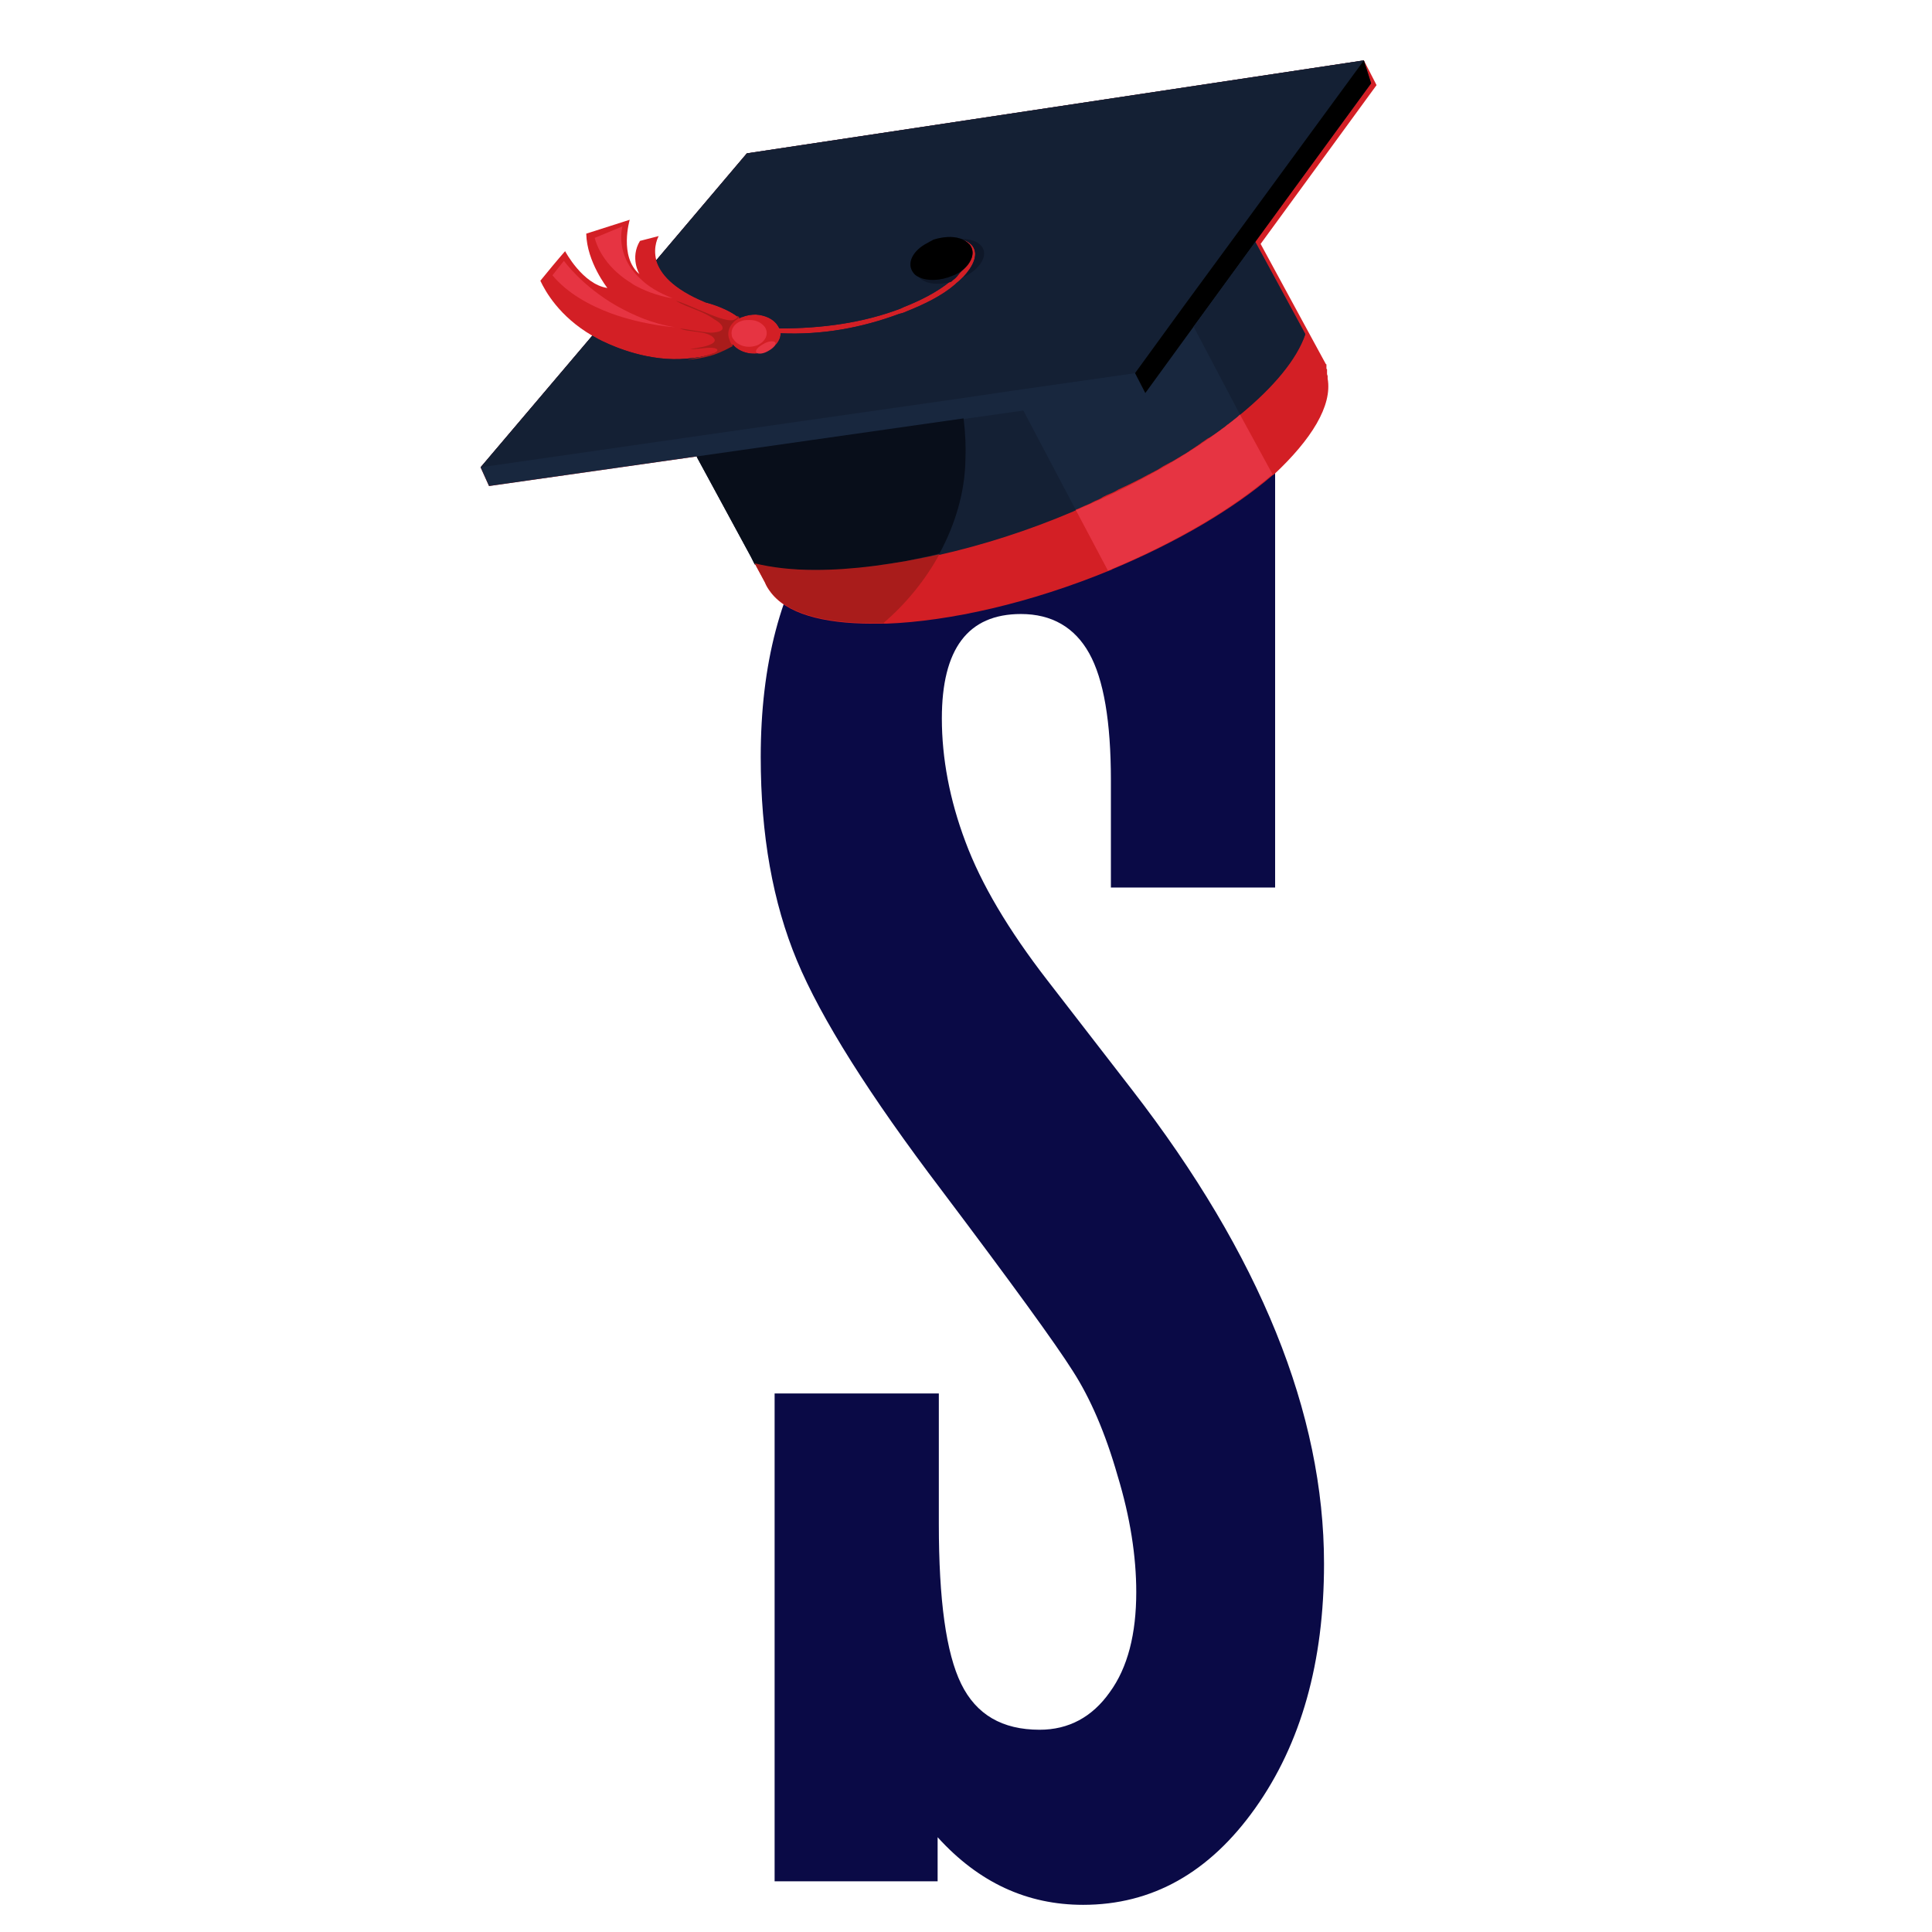 <?xml version="1.0" encoding="utf-8"?>
<!-- Generator: Adobe Illustrator 25.0.0, SVG Export Plug-In . SVG Version: 6.00 Build 0)  -->
<svg version="1.1" id="Layer_1" xmlns="http://www.w3.org/2000/svg" xmlns:xlink="http://www.w3.org/1999/xlink" x="0px" y="0px"
	 viewBox="0 0 32 32" style="enable-background:new 0 0 32 32;" xml:space="preserve">
<style type="text/css">
	.st0{fill:#0A0A46;}
	.st1{fill:#D31F25;}
	.st2{fill:#18273E;}
	.st3{fill:#142034;}
	.st4{fill:#0E1728;}
	.st5{fill:#080E1A;}
	.st6{fill:#A91C1B;}
	.st7{fill:#E63442;}
</style>
<path class="st0" d="M12.83,31.14v-8.06h2.72v2.16c0,1.26,0.12,2.14,0.37,2.65c0.25,0.51,0.68,0.76,1.3,0.76
	c0.48,0,0.87-0.21,1.16-0.62c0.3-0.41,0.44-0.97,0.44-1.66c0-0.59-0.1-1.24-0.31-1.93c-0.2-0.7-0.45-1.28-0.74-1.73
	c-0.29-0.46-1.01-1.45-2.17-2.99c-1.2-1.58-2-2.85-2.4-3.81s-0.6-2.08-0.6-3.37c0-1.54,0.33-2.79,0.99-3.77
	c0.66-0.98,1.51-1.46,2.54-1.46c0.87,0,1.62,0.36,2.27,1.09v-0.7h2.72v7h-2.72v-1.77c0-0.98-0.12-1.68-0.36-2.11
	s-0.62-0.65-1.13-0.65c-0.88,0-1.31,0.58-1.31,1.73c0,0.66,0.13,1.35,0.39,2.04c0.26,0.7,0.71,1.46,1.36,2.3l1.4,1.81
	c2.12,2.74,3.18,5.36,3.18,7.85c0,1.63-0.38,2.98-1.14,4.05c-0.76,1.07-1.71,1.6-2.85,1.6c-0.93,0-1.73-0.37-2.41-1.12v0.73H12.83z"
	/>
<g>
	<path class="st1" d="M21.99,6.27C21.99,6.27,21.99,6.27,21.99,6.27c0,0,0-0.01,0-0.01l0,0c0,0,0-0.01,0-0.01c0,0,0,0,0,0
		c0,0,0-0.01,0-0.01c0,0,0,0,0,0c0,0,0-0.01,0-0.01c0,0,0,0,0,0c0-0.01-0.01-0.02-0.01-0.04c0,0,0,0,0,0c0,0,0-0.01,0-0.01
		c0,0,0,0,0,0c0,0,0-0.01,0-0.01c0,0,0,0,0,0c0,0,0-0.01,0-0.01c0,0,0,0,0,0c0,0,0-0.01,0-0.01c0,0,0,0,0,0c0,0,0-0.01,0-0.01
		c0,0,0,0,0,0c0,0,0-0.01,0-0.01c0,0,0,0,0,0c0,0,0-0.01,0-0.01c0,0,0,0,0,0c0,0,0-0.01-0.01-0.01c0,0,0,0,0,0c0,0,0-0.01,0-0.01
		c0,0,0,0,0,0c0,0,0,0,0-0.01c0,0,0,0,0,0c0,0,0,0,0-0.01c0,0,0,0,0,0c0,0,0,0,0-0.01c0,0,0,0,0,0c0,0,0,0,0-0.01c0,0,0,0,0,0
		c0,0,0,0,0-0.01c0,0,0,0,0,0c0,0,0,0,0-0.01c0,0,0,0,0,0c0,0,0-0.01-0.01-0.01l-0.25-0.46c0,0,0,0,0,0l-0.83-1.53l1.92-2.63
		L22.59,1L12.37,2.54l-1.5,1.77c-0.06-0.23,0.04-0.4,0.04-0.4L10.6,3.99c-0.17,0.28-0.01,0.55-0.01,0.55
		c-0.34-0.29-0.16-0.9-0.16-0.9L9.71,3.87c0.01,0.47,0.35,0.9,0.35,0.9C9.65,4.71,9.36,4.16,9.36,4.16
		C9.22,4.32,9.08,4.49,8.95,4.65c0.08,0.17,0.31,0.59,0.86,0.91L7.96,7.74L8.1,8.05l3.44-0.49l0.9,1.66l0.23,0.43
		c0.02,0.05,0.05,0.1,0.08,0.14c0.26,0.37,0.87,0.54,1.7,0.54c0.01,0,0.01,0,0.02,0c0.04,0,0.08,0,0.12,0c0,0,0,0,0.01,0
		c0,0,0.01,0,0.01,0c0.01,0,0.02,0,0.03,0c0.01,0,0.02,0,0.03,0l0,0c0,0,0,0,0.01,0c1.05-0.04,2.39-0.34,3.72-0.89
		c0.01,0,0.01,0,0.02-0.01c1.1-0.46,2.02-1.01,2.66-1.56c0,0,0,0,0,0c0.01,0,0.01-0.01,0.02-0.01l0,0
		C21.72,7.28,22.07,6.72,21.99,6.27z"/>
	<path class="st2" d="M22.71,1.38L22.59,1L12.37,2.54l-1.5,1.77c0.06,0.21,0.26,0.47,0.82,0.7c0,0,0.3,0.07,0.52,0.23
		c0.01,0.01,0.03,0.02,0.04,0.03c0.02-0.01,0.03-0.02,0.05-0.02c0.07-0.03,0.15-0.04,0.22-0.04c0,0,0,0,0,0
		c0.15,0.01,0.29,0.07,0.36,0.18c0.01,0.02,0.02,0.03,0.03,0.05c0.7,0,1.38-0.09,2.01-0.33c0.01-0.01,0.03-0.01,0.04-0.02
		c0.28-0.11,0.56-0.25,0.78-0.43c0.02-0.01,0.03-0.03,0.05-0.04c0.04-0.03,0.07-0.07,0.1-0.11c0.01-0.01,0.02-0.02,0.03-0.03
		c0.17-0.13,0.23-0.31,0.13-0.43c-0.04-0.04-0.09-0.08-0.16-0.1c0,0,0,0,0,0c0,0,0,0,0,0c0.09,0.02,0.16,0.06,0.22,0.12
		c0.11,0.15-0.01,0.36-0.15,0.51c-0.04,0.04-0.08,0.08-0.12,0.11c-0.01,0.01-0.01,0.01-0.02,0.02c-0.22,0.19-0.51,0.33-0.81,0.45
		c-0.04,0.02-0.08,0.03-0.12,0.04c-0.62,0.23-1.27,0.35-1.96,0.32c0,0.12-0.09,0.24-0.24,0.3c-0.2,0.08-0.43,0.03-0.55-0.11
		c-0.08,0.05-0.18,0.1-0.3,0.14c-0.02,0.01-0.04,0.01-0.06,0.02c-0.13,0.04-0.27,0.06-0.4,0.07C10.75,6,10.17,5.74,10.02,5.67
		C9.95,5.64,9.88,5.6,9.81,5.56L7.96,7.74L8.1,8.05l3.44-0.49l0.9,1.66l0.06,0.12c0.29,0.07,0.63,0.11,1,0.11c0.04,0,0.07,0,0.11,0
		c0.01,0,0.03,0,0.04,0c0.02,0,0.05,0,0.07,0c0.02,0,0.04,0,0.06,0c0.02,0,0.04,0,0.06,0c0.02,0,0.04,0,0.06,0c0.02,0,0.04,0,0.06,0
		c0.02,0,0.05,0,0.07-0.01c0.02,0,0.03,0,0.05,0c0.02,0,0.05,0,0.07-0.01c0.02,0,0.03,0,0.05,0c0.02,0,0.05,0,0.07-0.01
		c0.02,0,0.03,0,0.05-0.01c0.02,0,0.05-0.01,0.07-0.01c0.02,0,0.04,0,0.05-0.01c0.02,0,0.05-0.01,0.07-0.01c0.02,0,0.04,0,0.06-0.01
		c0.02,0,0.05-0.01,0.07-0.01c0.02,0,0.04-0.01,0.06-0.01c0.02,0,0.04-0.01,0.07-0.01c0.02,0,0.04-0.01,0.07-0.01
		c0.02,0,0.04-0.01,0.06-0.01c0.02,0,0.05-0.01,0.07-0.01c0.02,0,0.04-0.01,0.06-0.01c0.03-0.01,0.05-0.01,0.08-0.02
		c0.02,0,0.03-0.01,0.05-0.01c0.03-0.01,0.06-0.01,0.09-0.02c0.01,0,0.02-0.01,0.04-0.01c0.04-0.01,0.07-0.01,0.11-0.02
		c0.01,0,0.02,0,0.03-0.01c0.04-0.01,0.08-0.02,0.12-0.03c0,0,0,0,0.01,0c0.71-0.16,1.47-0.4,2.22-0.72
		c0.01-0.01,0.03-0.01,0.04-0.02c0.01,0,0.02-0.01,0.03-0.01c0.04-0.02,0.07-0.03,0.11-0.05c0.05-0.02,0.1-0.04,0.15-0.07
		c0.01,0,0.02-0.01,0.02-0.01c0.05-0.02,0.1-0.04,0.14-0.07c0.04-0.02,0.08-0.04,0.11-0.05c0.05-0.02,0.09-0.04,0.14-0.07
		c0.01-0.01,0.03-0.01,0.04-0.02c0.04-0.02,0.09-0.04,0.13-0.06c0.01-0.01,0.03-0.01,0.04-0.02c0.04-0.02,0.08-0.04,0.12-0.06
		c0.01-0.01,0.03-0.01,0.04-0.02c0.04-0.02,0.09-0.05,0.13-0.07c0.03-0.01,0.05-0.03,0.08-0.04c0.03-0.02,0.06-0.03,0.09-0.05
		c0.03-0.02,0.05-0.03,0.08-0.05c0.04-0.02,0.09-0.05,0.13-0.07c0.01,0,0.02-0.01,0.02-0.01c0.04-0.02,0.08-0.05,0.12-0.07
		c0.04-0.03,0.09-0.05,0.13-0.08c0.02-0.01,0.04-0.03,0.06-0.04c0.03-0.02,0.06-0.04,0.09-0.06c0.02-0.01,0.04-0.03,0.06-0.04
		c0.02-0.02,0.04-0.03,0.07-0.05c0.03-0.02,0.05-0.04,0.08-0.05c0.03-0.02,0.06-0.04,0.09-0.06c0.03-0.02,0.07-0.05,0.1-0.07
		c0.01-0.01,0.02-0.02,0.04-0.03c0.02-0.01,0.03-0.02,0.05-0.04c0.01-0.01,0.02-0.02,0.03-0.02c0.03-0.03,0.07-0.05,0.1-0.08l0,0
		c0.03-0.02,0.06-0.04,0.08-0.07c0.01-0.01,0.02-0.01,0.02-0.02c0.56-0.46,0.94-0.92,1.08-1.33l-0.83-1.53L22.71,1.38z"/>
	<path class="st3" d="M12.37,2.54l-1.5,1.77c0.06,0.21,0.26,0.47,0.82,0.7c0,0,0.3,0.07,0.52,0.23c0.01,0.01,0.03,0.02,0.04,0.03
		c0.02-0.01,0.03-0.02,0.05-0.02c0.07-0.03,0.15-0.04,0.22-0.04c0,0,0,0,0,0c0.15,0.01,0.29,0.07,0.36,0.18
		c0.01,0.02,0.02,0.03,0.03,0.05c0.7,0,1.38-0.09,2.01-0.33c0.01-0.01,0.03-0.01,0.04-0.02c0.28-0.11,0.56-0.25,0.78-0.43
		c0.02-0.01,0.03-0.03,0.05-0.04c0.04-0.03,0.07-0.07,0.1-0.11c0.01-0.01,0.02-0.02,0.03-0.03c0.17-0.13,0.23-0.31,0.13-0.43
		c-0.04-0.04-0.09-0.08-0.16-0.1c0,0,0,0,0,0c0,0,0,0,0,0c0.09,0.02,0.16,0.06,0.22,0.12c0.11,0.15-0.01,0.36-0.15,0.51
		c-0.04,0.04-0.08,0.08-0.12,0.11c-0.01,0.01-0.01,0.01-0.02,0.02c-0.22,0.19-0.51,0.33-0.81,0.45c-0.04,0.02-0.08,0.03-0.12,0.04
		c-0.62,0.23-1.27,0.35-1.96,0.32c0,0.12-0.09,0.24-0.24,0.3c-0.2,0.08-0.43,0.03-0.55-0.11c-0.08,0.05-0.18,0.1-0.3,0.14
		c-0.02,0.01-0.04,0.01-0.06,0.02c-0.13,0.04-0.27,0.06-0.4,0.07C10.75,6,10.17,5.74,10.02,5.67C9.95,5.64,9.88,5.6,9.81,5.56
		L7.96,7.74l3.4-0.49L15.9,6.6l0.88-0.13l2.03-0.29l0.8-1.09l1.02-1.39L22.59,1L12.37,2.54z"/>
	<path class="st4" d="M16.06,4.05c-0.04-0.04-0.09-0.08-0.16-0.1c0,0,0,0,0,0c-0.12-0.04-0.28-0.03-0.44,0.02
		C15.43,3.99,15.4,4,15.37,4.02c-0.26,0.13-0.36,0.35-0.24,0.5c0.02,0.03,0.05,0.05,0.09,0.07c0.09,0.11,0.31,0.14,0.53,0.08
		c0.02-0.01,0.03-0.03,0.05-0.04c0.04-0.03,0.07-0.07,0.1-0.11c0.01-0.01,0.02-0.02,0.03-0.03C16.1,4.35,16.16,4.18,16.06,4.05z"/>
	<polygon points="19.6,5.08 18.8,6.18 18.97,6.51 19.77,5.41 20.79,4.01 22.71,1.38 22.59,1 20.62,3.69 	"/>
	<path class="st3" d="M16.95,6.8l-0.99,0.14l-4.42,0.63l0.9,1.66l0.06,0.12c0.29,0.07,0.63,0.11,1,0.11c0.04,0,0.07,0,0.11,0
		c0.01,0,0.03,0,0.04,0c0.02,0,0.05,0,0.07,0c0.02,0,0.04,0,0.06,0c0.02,0,0.04,0,0.06,0c0.02,0,0.04,0,0.06,0c0.02,0,0.04,0,0.06,0
		c0.02,0,0.05,0,0.07-0.01c0.02,0,0.03,0,0.05,0c0.02,0,0.05,0,0.07-0.01c0.02,0,0.03,0,0.05,0c0.02,0,0.05,0,0.07-0.01
		c0.02,0,0.03,0,0.05-0.01c0.02,0,0.05-0.01,0.07-0.01c0.02,0,0.04,0,0.05-0.01c0.02,0,0.05-0.01,0.07-0.01c0.02,0,0.04,0,0.06-0.01
		c0.02,0,0.05-0.01,0.07-0.01c0.02,0,0.04-0.01,0.06-0.01c0.02,0,0.04-0.01,0.07-0.01c0.02,0,0.04-0.01,0.07-0.01
		c0.02,0,0.04-0.01,0.06-0.01c0.02,0,0.05-0.01,0.07-0.01c0.02,0,0.04-0.01,0.06-0.01c0.03-0.01,0.05-0.01,0.08-0.02
		c0.02,0,0.03-0.01,0.05-0.01c0.03-0.01,0.06-0.01,0.09-0.02c0.01,0,0.02-0.01,0.04-0.01c0.04-0.01,0.07-0.01,0.11-0.02
		c0.01,0,0.02,0,0.03-0.01c0.04-0.01,0.08-0.02,0.12-0.03c0,0,0,0,0.01,0c0.71-0.16,1.47-0.4,2.22-0.72
		c0.01-0.01,0.03-0.01,0.04-0.02L16.95,6.8z"/>
	<path class="st5" d="M13.5,9.44c0.04,0,0.07,0,0.11,0c0.01,0,0.03,0,0.04,0c0.02,0,0.05,0,0.07,0c0.02,0,0.04,0,0.06,0
		c0.02,0,0.04,0,0.06,0c0.02,0,0.04,0,0.06,0c0.02,0,0.04,0,0.06,0c0.02,0,0.05,0,0.07-0.01c0.02,0,0.03,0,0.05,0
		c0.02,0,0.05,0,0.07-0.01c0.02,0,0.03,0,0.05,0c0.02,0,0.05,0,0.07-0.01c0.02,0,0.03,0,0.05-0.01c0.02,0,0.05-0.01,0.07-0.01
		c0.02,0,0.04,0,0.05-0.01c0.02,0,0.05-0.01,0.07-0.01c0.02,0,0.04,0,0.06-0.01c0.02,0,0.05-0.01,0.07-0.01
		c0.02,0,0.04-0.01,0.06-0.01c0.02,0,0.04-0.01,0.07-0.01c0.02,0,0.04-0.01,0.07-0.01c0.02,0,0.04-0.01,0.06-0.01
		c0.02,0,0.05-0.01,0.07-0.01c0.02,0,0.04-0.01,0.06-0.01c0.03-0.01,0.05-0.01,0.08-0.02c0.02,0,0.03-0.01,0.05-0.01
		c0.03-0.01,0.06-0.01,0.09-0.02c0.01,0,0.02-0.01,0.04-0.01c0.04-0.01,0.07-0.01,0.11-0.02c0.01,0,0.02,0,0.03-0.01
		c0.04-0.01,0.08-0.02,0.12-0.03c0,0,0,0,0.01,0c0.27-0.5,0.42-1.03,0.43-1.54c0.01-0.22,0-0.46-0.03-0.7l-4.42,0.63l0.9,1.66
		l0.06,0.12C12.78,9.41,13.12,9.44,13.5,9.44z"/>
	<path class="st3" d="M20.54,6.87c0.56-0.46,0.94-0.92,1.08-1.33l-0.83-1.53l-1.02,1.4L20.54,6.87z"/>
	<path class="st4" d="M16.11,4.08c0.11,0.15-0.01,0.36-0.15,0.51c0,0,0,0,0,0c0.29-0.14,0.42-0.38,0.29-0.52
		c-0.07-0.08-0.2-0.12-0.36-0.11C15.99,3.97,16.06,4.01,16.11,4.08z"/>
	<path class="st6" d="M12.15,5.3c-0.12,0.03-0.38-0.09-0.48-0.13c-0.16-0.06-0.31-0.14-0.48-0.19c0.2,0.12,0.46,0.17,0.64,0.31
		C11.89,5.32,12,5.4,11.96,5.46c-0.03,0.04-0.14,0.05-0.19,0.05c-0.17-0.01-0.34-0.05-0.51-0.07c0.14,0.07,0.48,0.03,0.57,0.17
		c0.07,0.11-0.31,0.16-0.4,0.17c0.11,0.01,0.22-0.02,0.33-0.02c0.06,0,0.11,0.01,0.12,0.03c0.01,0.02-0.01,0.04-0.06,0.06
		c0,0,0,0-0.01,0c-0.12,0.05-0.26,0.07-0.38,0.1c-0.02,0-0.03,0.01-0.05,0.01c0.13-0.01,0.26-0.03,0.4-0.07
		c0.02-0.01,0.04-0.01,0.06-0.02c0.11-0.04,0.21-0.09,0.3-0.14c-0.01-0.01-0.02-0.03-0.03-0.04c-0.02-0.03-0.03-0.07-0.04-0.1
		c0,0,0,0,0,0c-0.03-0.13,0.04-0.25,0.18-0.33c-0.01-0.01-0.02-0.02-0.04-0.03C12.22,5.26,12.2,5.28,12.15,5.3z"/>
	<path class="st7" d="M12.12,5.55C12.12,5.55,12.12,5.55,12.12,5.55c0,0.02,0.01,0.05,0.03,0.07c0.02,0.03,0.04,0.05,0.07,0.07
		c0.09,0.06,0.21,0.07,0.32,0.03c0.14-0.06,0.2-0.19,0.13-0.3c-0.05-0.07-0.14-0.12-0.25-0.12c0,0,0,0,0,0c-0.04,0-0.08,0-0.12,0.01
		c-0.01,0-0.02,0.01-0.03,0.01C12.16,5.36,12.1,5.46,12.12,5.55z"/>
	<path class="st7" d="M12.53,5.84c0.03,0.03,0.12,0.02,0.2-0.03c0.09-0.05,0.13-0.11,0.11-0.14c-0.03-0.03-0.12-0.02-0.2,0.03
		C12.55,5.75,12.5,5.81,12.53,5.84z"/>
	<path class="st7" d="M10.41,4.66c0.04,0.02,0.07,0.05,0.11,0.07c0.24,0.13,0.48,0.19,0.62,0.21c-0.23-0.09-0.41-0.2-0.53-0.32
		c-0.44-0.4-0.3-0.87-0.3-0.87L9.85,3.94C9.88,4.06,10,4.39,10.41,4.66z"/>
	<path class="st7" d="M10.22,5.07C9.64,4.74,9.34,4.32,9.34,4.32L9.15,4.56c0.25,0.3,0.62,0.5,0.97,0.63
		c0.55,0.2,1.06,0.23,1.06,0.23C10.8,5.36,10.49,5.22,10.22,5.07z"/>
	<path d="M15.77,4.57c0.02-0.01,0.03-0.01,0.05-0.02c0.04-0.02,0.08-0.04,0.11-0.07c0.17-0.13,0.23-0.31,0.13-0.43
		c-0.04-0.04-0.09-0.08-0.16-0.1c0,0,0,0,0,0c-0.12-0.04-0.28-0.03-0.44,0.02C15.43,3.99,15.4,4,15.37,4.02
		c-0.26,0.13-0.36,0.35-0.24,0.5c0.02,0.03,0.05,0.05,0.09,0.07C15.36,4.66,15.58,4.65,15.77,4.57z"/>
	<path class="st6" d="M14.64,10.33c-0.01,0-0.01,0-0.02,0c0.39-0.33,0.71-0.73,0.94-1.15c-0.75,0.17-1.45,0.26-2.06,0.26
		c-0.38,0-0.72-0.04-1-0.11l0.17,0.31c0.02,0.05,0.05,0.1,0.08,0.14c0.26,0.37,0.87,0.54,1.7,0.54c0.01,0,0.01,0,0.02,0
		c0.03,0,0.06,0,0.09,0c0.01,0,0.02,0,0.03,0c0,0,0,0,0.01,0c0,0,0.01,0,0.01,0c0.01,0,0.02,0,0.03,0
		C14.63,10.33,14.64,10.33,14.64,10.33L14.64,10.33c0.01,0,0.01,0,0.01,0c0,0,0.01,0,0.01,0C14.66,10.33,14.65,10.33,14.64,10.33z"
		/>
	<path class="st7" d="M20.54,6.87c-0.67,0.56-1.61,1.11-2.72,1.58l0.53,1l0,0c0.01,0,0.02-0.01,0.03-0.01c0.01,0,0.01,0,0.02-0.01
		c1.1-0.46,2.02-1.01,2.66-1.56c0,0,0,0,0,0c0.01,0,0.01-0.01,0.02-0.01l0,0l0,0L20.54,6.87z"/>
</g>
</svg>
